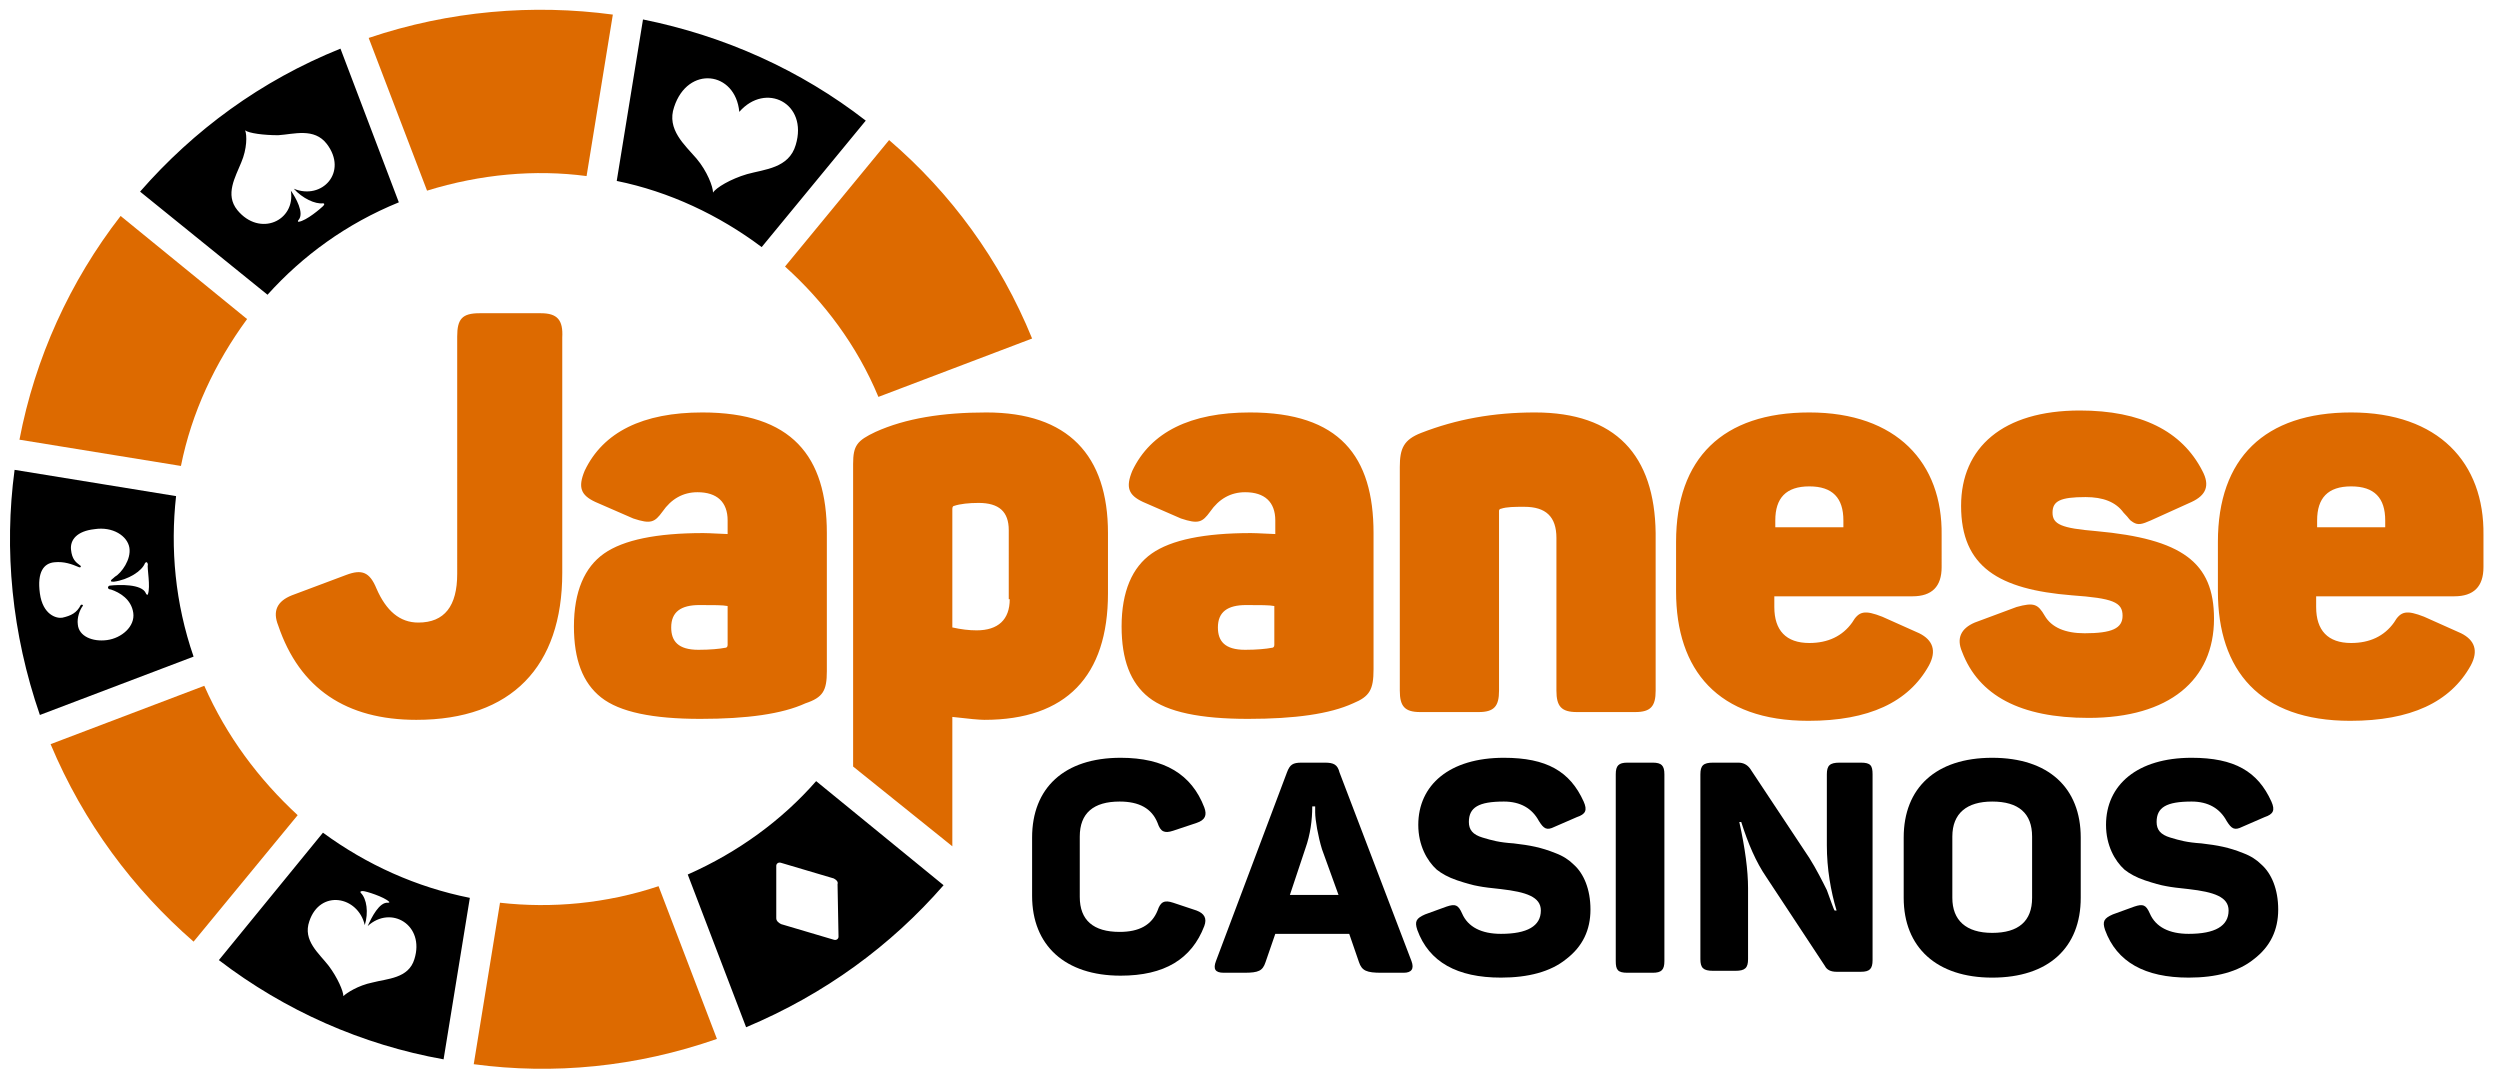 <?xml version="1.0" encoding="utf-8"?>
<svg xmlns="http://www.w3.org/2000/svg" xmlns:xlink="http://www.w3.org/1999/xlink" version="1.1" id="_x33_d_copy_1_" x="0px" y="0px" width="257px" height="111.4px" viewBox="0 0 257 111.4" style="enable-background:new 0 0 257 111.4;">
<style type="text/css">
	.st0{fill-rule:evenodd;clip-rule:evenodd;fill:#DD6A00;}
	.st1{fill:#DD6A00;}
</style>
<g>
	<g>
		<path d="M106.1,86.1c0-5.1,3.3-8.2,9.1-8.2c4.5,0,7.3,1.7,8.6,5.1c0.3,0.8,0.1,1.3-0.8,1.6l-2.4,0.8c-0.9,0.3-1.3,0.1-1.6-0.8&#xA;			c-0.6-1.5-1.9-2.2-3.9-2.2c-2.7,0-4.1,1.2-4.1,3.6v6.2c0,2.4,1.4,3.6,4.1,3.6c2,0,3.3-0.7,3.9-2.2c0.3-0.9,0.7-1.1,1.6-0.8&#xA;			l2.4,0.8c0.8,0.3,1.1,0.8,0.8,1.6c-1.3,3.4-4.1,5.1-8.6,5.1c-5.7,0-9.1-3.1-9.1-8.2V86.1z"/>
		<path d="M145.1,98.8c0.3,0.8,0,1.2-0.8,1.2H142c-1.5,0-2-0.2-2.3-1.1l-1-2.9h-7.6l-1,2.9c-0.3,0.9-0.7,1.1-2.2,1.1h-2.1&#xA;			c-0.9,0-1.1-0.4-0.8-1.2l7.3-19.4c0.3-0.8,0.6-1,1.5-1h2.4c0.9,0,1.3,0.2,1.5,1L145.1,98.8z M135.9,87.3c-0.4-1.3-0.7-3-0.7-3.8&#xA;			l0-0.6h-0.3c0,1.4-0.2,2.9-0.7,4.3l-1.6,4.8h5L135.9,87.3z"/>
		<path d="M154.6,77.9c4.4,0,6.8,1.4,8.2,4.5c0.4,0.9,0.2,1.3-0.7,1.6l-2.3,1c-0.8,0.4-1.1,0.2-1.6-0.6c-0.7-1.3-1.9-2-3.6-2&#xA;			c-2.6,0-3.6,0.6-3.6,2.1c0,0.8,0.4,1.3,1.4,1.6c1,0.3,1.7,0.5,3.2,0.6c1.7,0.2,2.8,0.4,4.3,1c0.8,0.3,1.4,0.7,1.9,1.2&#xA;			c1,0.9,1.7,2.5,1.7,4.6c0,2.1-0.8,3.8-2.5,5.1c-1.6,1.3-3.9,1.9-6.7,1.9c-4.5,0-7.4-1.6-8.6-4.9c-0.3-0.9-0.1-1.2,0.8-1.6l2.2-0.8&#xA;			c0.9-0.3,1.2-0.2,1.6,0.7c0.6,1.4,2,2.1,4,2.1c2.7,0,4.1-0.8,4.1-2.4c0-1.4-1.5-1.9-4.1-2.2c-1-0.1-1.8-0.2-2.3-0.3&#xA;			c-0.6-0.1-1.3-0.3-2.2-0.6c-0.9-0.3-1.6-0.7-2.1-1.1c-1-0.9-1.9-2.5-1.9-4.6C145.8,80.7,149,77.9,154.6,77.9z"/>
		<path d="M166.1,79.6c0-0.9,0.3-1.2,1.2-1.2h2.6c0.9,0,1.2,0.3,1.2,1.2v19.2c0,0.9-0.3,1.2-1.2,1.2h-2.6c-1,0-1.2-0.3-1.2-1.2V79.6&#xA;			z"/>
		<path d="M191.3,78.4c1,0,1.2,0.3,1.2,1.2v19.1c0,0.9-0.3,1.2-1.2,1.2h-2.5c-0.6,0-1-0.2-1.2-0.6l-6-9.1c-1.1-1.6-1.9-3.5-2.6-5.7&#xA;			h-0.2c0.6,2.7,0.9,5,0.9,6.8v7.3c0,0.9-0.3,1.2-1.3,1.2h-2.3c-1,0-1.3-0.3-1.3-1.2V79.6c0-0.9,0.3-1.2,1.3-1.2h2.6&#xA;			c0.5,0,0.9,0.2,1.2,0.6l6.1,9.2c0.7,1.1,1.4,2.5,1.8,3.3c0.3,0.8,0.7,2,0.8,2.1h0.2c-0.6-2-1-4.3-1-6.7v-7.3&#xA;			c0-0.9,0.3-1.2,1.3-1.2H191.3z"/>
		<path d="M195.7,86.1c0-5.1,3.3-8.2,9.1-8.2c5.8,0,9.1,3.1,9.1,8.2v6.2c0,5.1-3.3,8.2-9.1,8.2c-5.7,0-9.1-3.1-9.1-8.2V86.1z&#xA;			 M208.9,86c0-2.4-1.4-3.6-4.1-3.6c-2.6,0-4.1,1.2-4.1,3.6v6.3c0,2.3,1.4,3.6,4.1,3.6c2.7,0,4.1-1.2,4.1-3.6V86z"/>
		<path d="M225.3,77.9c4.4,0,6.8,1.4,8.2,4.5c0.4,0.9,0.2,1.3-0.7,1.6l-2.3,1c-0.8,0.4-1.1,0.2-1.6-0.6c-0.7-1.3-1.9-2-3.6-2&#xA;			c-2.6,0-3.6,0.6-3.6,2.1c0,0.8,0.4,1.3,1.4,1.6c1,0.3,1.7,0.5,3.2,0.6c1.7,0.2,2.8,0.4,4.3,1c0.8,0.3,1.4,0.7,1.9,1.2&#xA;			c1,0.9,1.7,2.5,1.7,4.6c0,2.1-0.8,3.8-2.5,5.1c-1.6,1.3-3.9,1.9-6.7,1.9c-4.5,0-7.4-1.6-8.6-4.9c-0.3-0.9-0.1-1.2,0.8-1.6l2.2-0.8&#xA;			c0.9-0.3,1.2-0.2,1.6,0.7c0.6,1.4,2,2.1,4,2.1c2.7,0,4.1-0.8,4.1-2.4c0-1.4-1.5-1.9-4.1-2.2c-1-0.1-1.8-0.2-2.3-0.3&#xA;			c-0.6-0.1-1.3-0.3-2.2-0.6c-0.9-0.3-1.6-0.7-2.1-1.1c-1-0.9-1.9-2.5-1.9-4.6C216.5,80.7,219.7,77.9,225.3,77.9z"/>
	</g>
	<g id="Japanese_2_">
		<g>
			<path class="st0" d="M55.6,32.2h-6.3c-1.8,0-2.3,0.6-2.3,2.4V59c0,3.3-1.3,5-4,5c-1.9,0-3.3-1.2-4.3-3.5c-0.7-1.7-1.5-2-3.1-1.4&#xA;				L30,61.2c-1.5,0.6-2,1.6-1.4,3.1c2.2,6.5,7,9.7,14.2,9.7c9.8,0,15-5.5,15-15.1V34.7C57.9,32.9,57.3,32.2,55.6,32.2z M72.2,42.4&#xA;				c-6.1,0-10.2,2-12.1,6c-0.7,1.7-0.4,2.5,1.1,3.2l3.9,1.7c1.8,0.6,2.2,0.4,3-0.7c0.9-1.3,2.1-2,3.6-2c2,0,3.1,1,3.1,2.9v1.4&#xA;				c-0.4,0-1.8-0.1-2.5-0.1c-4.8,0-8.2,0.7-10.2,2.1c-2,1.4-3.1,3.9-3.1,7.5c0,3.4,0.9,5.8,2.8,7.3c1.9,1.5,5.3,2.2,10.2,2.2&#xA;				c4.8,0,8.4-0.5,10.8-1.6C84.6,71.7,85,71,85,69V54.8C85,46.9,81.4,42.4,72.2,42.4z M74.8,66.3c0,0.2-0.1,0.3-0.3,0.3&#xA;				c-0.5,0.1-1.5,0.2-2.7,0.2c-2.1,0-2.8-0.9-2.8-2.3c0-1.6,1-2.3,2.9-2.3c1.5,0,2.4,0,2.9,0.1V66.3z M101.4,42.4&#xA;				c-4.5,0-8.3,0.6-11.4,2c-1.9,0.9-2.3,1.4-2.3,3.3v31.1L97.9,87V73.7c1.7,0.2,2.8,0.3,3.3,0.3c8.4,0,12.7-4.5,12.7-13v-6.2&#xA;				C113.9,46.8,109.8,42.4,101.4,42.4z M103.8,61.6c0,2.1-1.2,3.2-3.4,3.2c-0.8,0-1.6-0.1-2.5-0.3V52.3c0-0.2,0.1-0.3,0.2-0.3&#xA;				c0.6-0.2,1.5-0.3,2.5-0.3c2.1,0,3.1,0.9,3.1,2.8V61.6z M128.5,42.4c-6.1,0-10.2,2-12.1,6c-0.7,1.7-0.4,2.5,1.1,3.2l3.9,1.7&#xA;				c1.8,0.6,2.2,0.4,3-0.7c0.9-1.3,2.1-2,3.6-2c2,0,3.1,1,3.1,2.9v1.4c-0.4,0-1.8-0.1-2.5-0.1c-4.8,0-8.2,0.7-10.2,2.1&#xA;				c-2,1.4-3.1,3.9-3.1,7.5c0,3.4,0.9,5.8,2.8,7.3c1.9,1.5,5.3,2.2,10.2,2.2c4.8,0,8.4-0.5,10.8-1.6c1.7-0.7,2.1-1.4,2.1-3.5V54.8&#xA;				C141.2,46.9,137.7,42.4,128.5,42.4z M131,66.3c0,0.2-0.1,0.3-0.3,0.3c-0.5,0.1-1.5,0.2-2.7,0.2c-2.1,0-2.8-0.9-2.8-2.3&#xA;				c0-1.6,1-2.3,2.9-2.3c1.5,0,2.4,0,2.9,0.1V66.3z M157.8,42.4c-4.3,0-8.1,0.7-11.7,2.1c-1.8,0.7-2.2,1.6-2.2,3.5v23&#xA;				c0,1.6,0.5,2.2,2.1,2.2h6c1.6,0,2.1-0.6,2.1-2.2V52.5c0-0.1,0.1-0.2,0.2-0.2c0.6-0.2,1.4-0.2,2.4-0.2c2.2,0,3.3,1,3.3,3.2V71&#xA;				c0,1.6,0.5,2.2,2.1,2.2h6c1.6,0,2.1-0.6,2.1-2.2V54.8C170.1,46.8,166.1,42.4,157.8,42.4z M186,42.4c-8.9,0-13.7,4.7-13.7,13.3&#xA;				v5.1c0,8.1,4.3,13.3,13.6,13.3c6.2,0,10.3-1.9,12.4-5.7c0.8-1.5,0.4-2.6-1-3.3l-3.8-1.7c-1.8-0.7-2.4-0.6-3.1,0.6&#xA;				c-1,1.4-2.5,2.1-4.4,2.1c-2.4,0-3.6-1.3-3.6-3.7v-1.1h14.2c2,0,3-1,3-3V55C199.7,47.6,195,42.4,186,42.4z M189.5,54.2h-7v-0.7&#xA;				c0-2.3,1.1-3.5,3.5-3.5c2.4,0,3.5,1.2,3.5,3.5V54.2z M215.5,54.6c-3.6-0.3-4.5-0.7-4.5-1.9c0-1.2,0.8-1.6,3.4-1.6&#xA;				c1.8,0,3.1,0.5,3.9,1.6c0.7,0.7,0.5,0.7,1,1c0.5,0.3,0.9,0.2,1.8-0.2l4.2-1.9c1.5-0.7,1.9-1.7,1.1-3.2c-2.1-4.1-6.3-6.2-12.6-6.2&#xA;				c-7.9,0-12.2,3.8-12.2,9.8c0,6.3,3.9,8.6,11.4,9.2c4.2,0.3,5.2,0.7,5.2,2.1c0,1.3-1.1,1.8-3.9,1.8c-2,0-3.4-0.6-4.1-1.8&#xA;				c-0.7-1.2-1.1-1.4-2.9-0.9l-4.3,1.6c-1.4,0.6-1.9,1.6-1.3,3c1.7,4.5,6,6.8,13,6.8c8.3,0,12.9-3.9,12.9-10.2&#xA;				C227.6,57.8,224.3,55.4,215.5,54.6z M241.7,42.4c-8.9,0-13.7,4.7-13.7,13.3v5.1c0,8.1,4.3,13.3,13.6,13.3&#xA;				c6.2,0,10.3-1.9,12.4-5.7c0.8-1.5,0.4-2.6-1-3.3l-3.8-1.7c-1.8-0.7-2.4-0.6-3.1,0.6c-1,1.4-2.5,2.1-4.4,2.1&#xA;				c-2.4,0-3.6-1.3-3.6-3.7v-1.1h14.2c2,0,3-1,3-3V55C255.4,47.6,250.7,42.4,241.7,42.4z M245.2,54.2h-7v-0.7c0-2.3,1.1-3.5,3.5-3.5&#xA;				c2.4,0,3.5,1.2,3.5,3.5V54.2z"/>
		</g>
	</g>
	<g id="Ellipse_5_copy_2_2_">
		<g>
			<path class="st1" d="M25.4,32.8L12.4,22.2C7.2,28.9,3.6,36.8,2,45.2l16.6,2.7C19.7,42.4,22.1,37.3,25.4,32.8z M21,70.5l-15.8,6&#xA;				c3.4,8.1,8.5,14.9,14.7,20.3l10.7-13C26.6,80.1,23.3,75.7,21,70.5z M91.4,14.4l-10.7,13c4,3.6,7.4,8.1,9.6,13.4l15.8-6&#xA;				C102.8,26.7,97.7,19.8,91.4,14.4z M51.4,92.8l-2.7,16.6c8.2,1.1,16.7,0.3,25-2.6l-6-15.7C62.3,92.9,56.7,93.4,51.4,92.8z&#xA;				 M60.3,18.1L63,1.5c-8.2-1.1-16.8-0.4-25.1,2.4l6,15.7C49.4,17.9,55,17.4,60.3,18.1z"/>
		</g>
	</g>
	<g id="Ellipse_5_copy_3_2_">
		<g>
			<path d="M22.5,98.7c6.8,5.2,14.7,8.7,23.1,10.2l2.7-16.6c-5.5-1.1-10.6-3.4-15.1-6.7L22.5,98.7z M37.5,95.1&#xA;				c0.4-1.3,0.2-2.7-0.4-3.3c0,0-0.2-0.2,0.2-0.2c0.3,0,2.2,0.6,2.7,1.1c0.1,0.1-0.1,0.1-0.1,0.1c-0.9-0.1-1.7,1.5-2.1,2.4&#xA;				c2.4-2.2,5.9-0.1,4.8,3.4c-0.6,2-2.8,2-4.3,2.4c-1.5,0.3-2.7,1.1-3,1.4c0-0.5-0.6-1.9-1.5-3.1c-1-1.3-2.7-2.6-2-4.6&#xA;				C32.9,91.4,36.8,92.1,37.5,95.1z M89,12.4C82.3,7.2,74.5,3.7,66.1,2l-2.7,16.6c5.4,1.1,10.5,3.5,14.9,6.8L89,12.4z M73.3,19.8&#xA;				c0-0.6-0.6-2.2-1.7-3.5c-1.2-1.4-3.1-3-2.3-5.3c1.4-4.3,6.3-3.7,6.7,0.5c2.7-3.1,7.1-0.9,5.8,3.4c-0.7,2.4-3.2,2.5-5,3&#xA;				C75.1,18.4,73.6,19.3,73.3,19.8z M41,20.8L35,5c-8.2,3.3-15.1,8.4-20.6,14.7l13.1,10.6C31.1,26.3,35.6,23,41,20.8z M24.4,21.6&#xA;				c-1.3-1.6-0.2-3.4,0.4-4.9c0.6-1.4,0.6-2.8,0.4-3.3c0.4,0.3,1.9,0.5,3.4,0.5c1.6-0.1,3.7-0.8,5,0.9c2.2,2.9-0.5,5.8-3.4,4.6&#xA;				c0.9,1,2.2,1.6,3,1.5c0,0,0.3,0,0,0.3c-0.2,0.2-1.7,1.5-2.5,1.6c-0.1,0-0.1-0.1,0-0.2c0.6-0.7-0.3-2.3-0.8-3&#xA;				C30.4,22.7,26.7,24.4,24.4,21.6z M18.1,51L1.5,48.3c-1.1,8.2-0.3,16.8,2.6,25.2l15.8-6C18,62,17.5,56.4,18.1,51z M15.2,61.1&#xA;				c0,0.1-0.2,0-0.2-0.1c-0.4-1-2.8-0.9-3.7-0.8c-0.1,0-0.2,0.1-0.2,0.2c0,0.1,0.1,0.2,0.3,0.2c0.9,0.3,2.1,1,2.3,2.4&#xA;				c0.2,1.4-1.2,2.6-2.7,2.8c-1.5,0.2-2.9-0.4-3-1.6c-0.1-0.7,0.2-1.5,0.5-1.9c0.1-0.1-0.1-0.2-0.2-0.1c-0.4,0.8-1,1.1-1.9,1.3&#xA;				c-0.6,0.1-2-0.3-2.3-2.5c-0.3-2.2,0.4-3.1,1.5-3.2c1-0.1,1.8,0.2,2.5,0.5c0.2,0.1,0.3-0.1,0.1-0.2c-0.4-0.3-0.8-0.6-0.9-1.6&#xA;				c-0.1-1,0.6-1.9,2.4-2.1c1.9-0.3,3.4,0.7,3.6,1.9c0.2,1.2-0.8,2.6-1.5,3c-0.2,0.2-0.4,0.3-0.4,0.4c0,0.1,0.1,0.1,0.3,0.1&#xA;				c1.5-0.2,2.9-1.1,3.2-1.9c0,0,0.2-0.3,0.3,0.1C15.1,58.4,15.5,60.3,15.2,61.1z M83.9,80.3c-3.5,4-8,7.3-13.2,9.6l6,15.7&#xA;				c8.1-3.4,14.9-8.4,20.3-14.6L83.9,80.3z M86.2,96.3c0,0.2-0.2,0.4-0.5,0.3l-5.4-1.6c-0.2-0.1-0.5-0.3-0.5-0.6l0-5.4&#xA;				c0-0.2,0.2-0.4,0.5-0.3l5.4,1.6c0.2,0.1,0.5,0.3,0.4,0.6L86.2,96.3z"/>
		</g>
	</g>
</g>
</svg>
